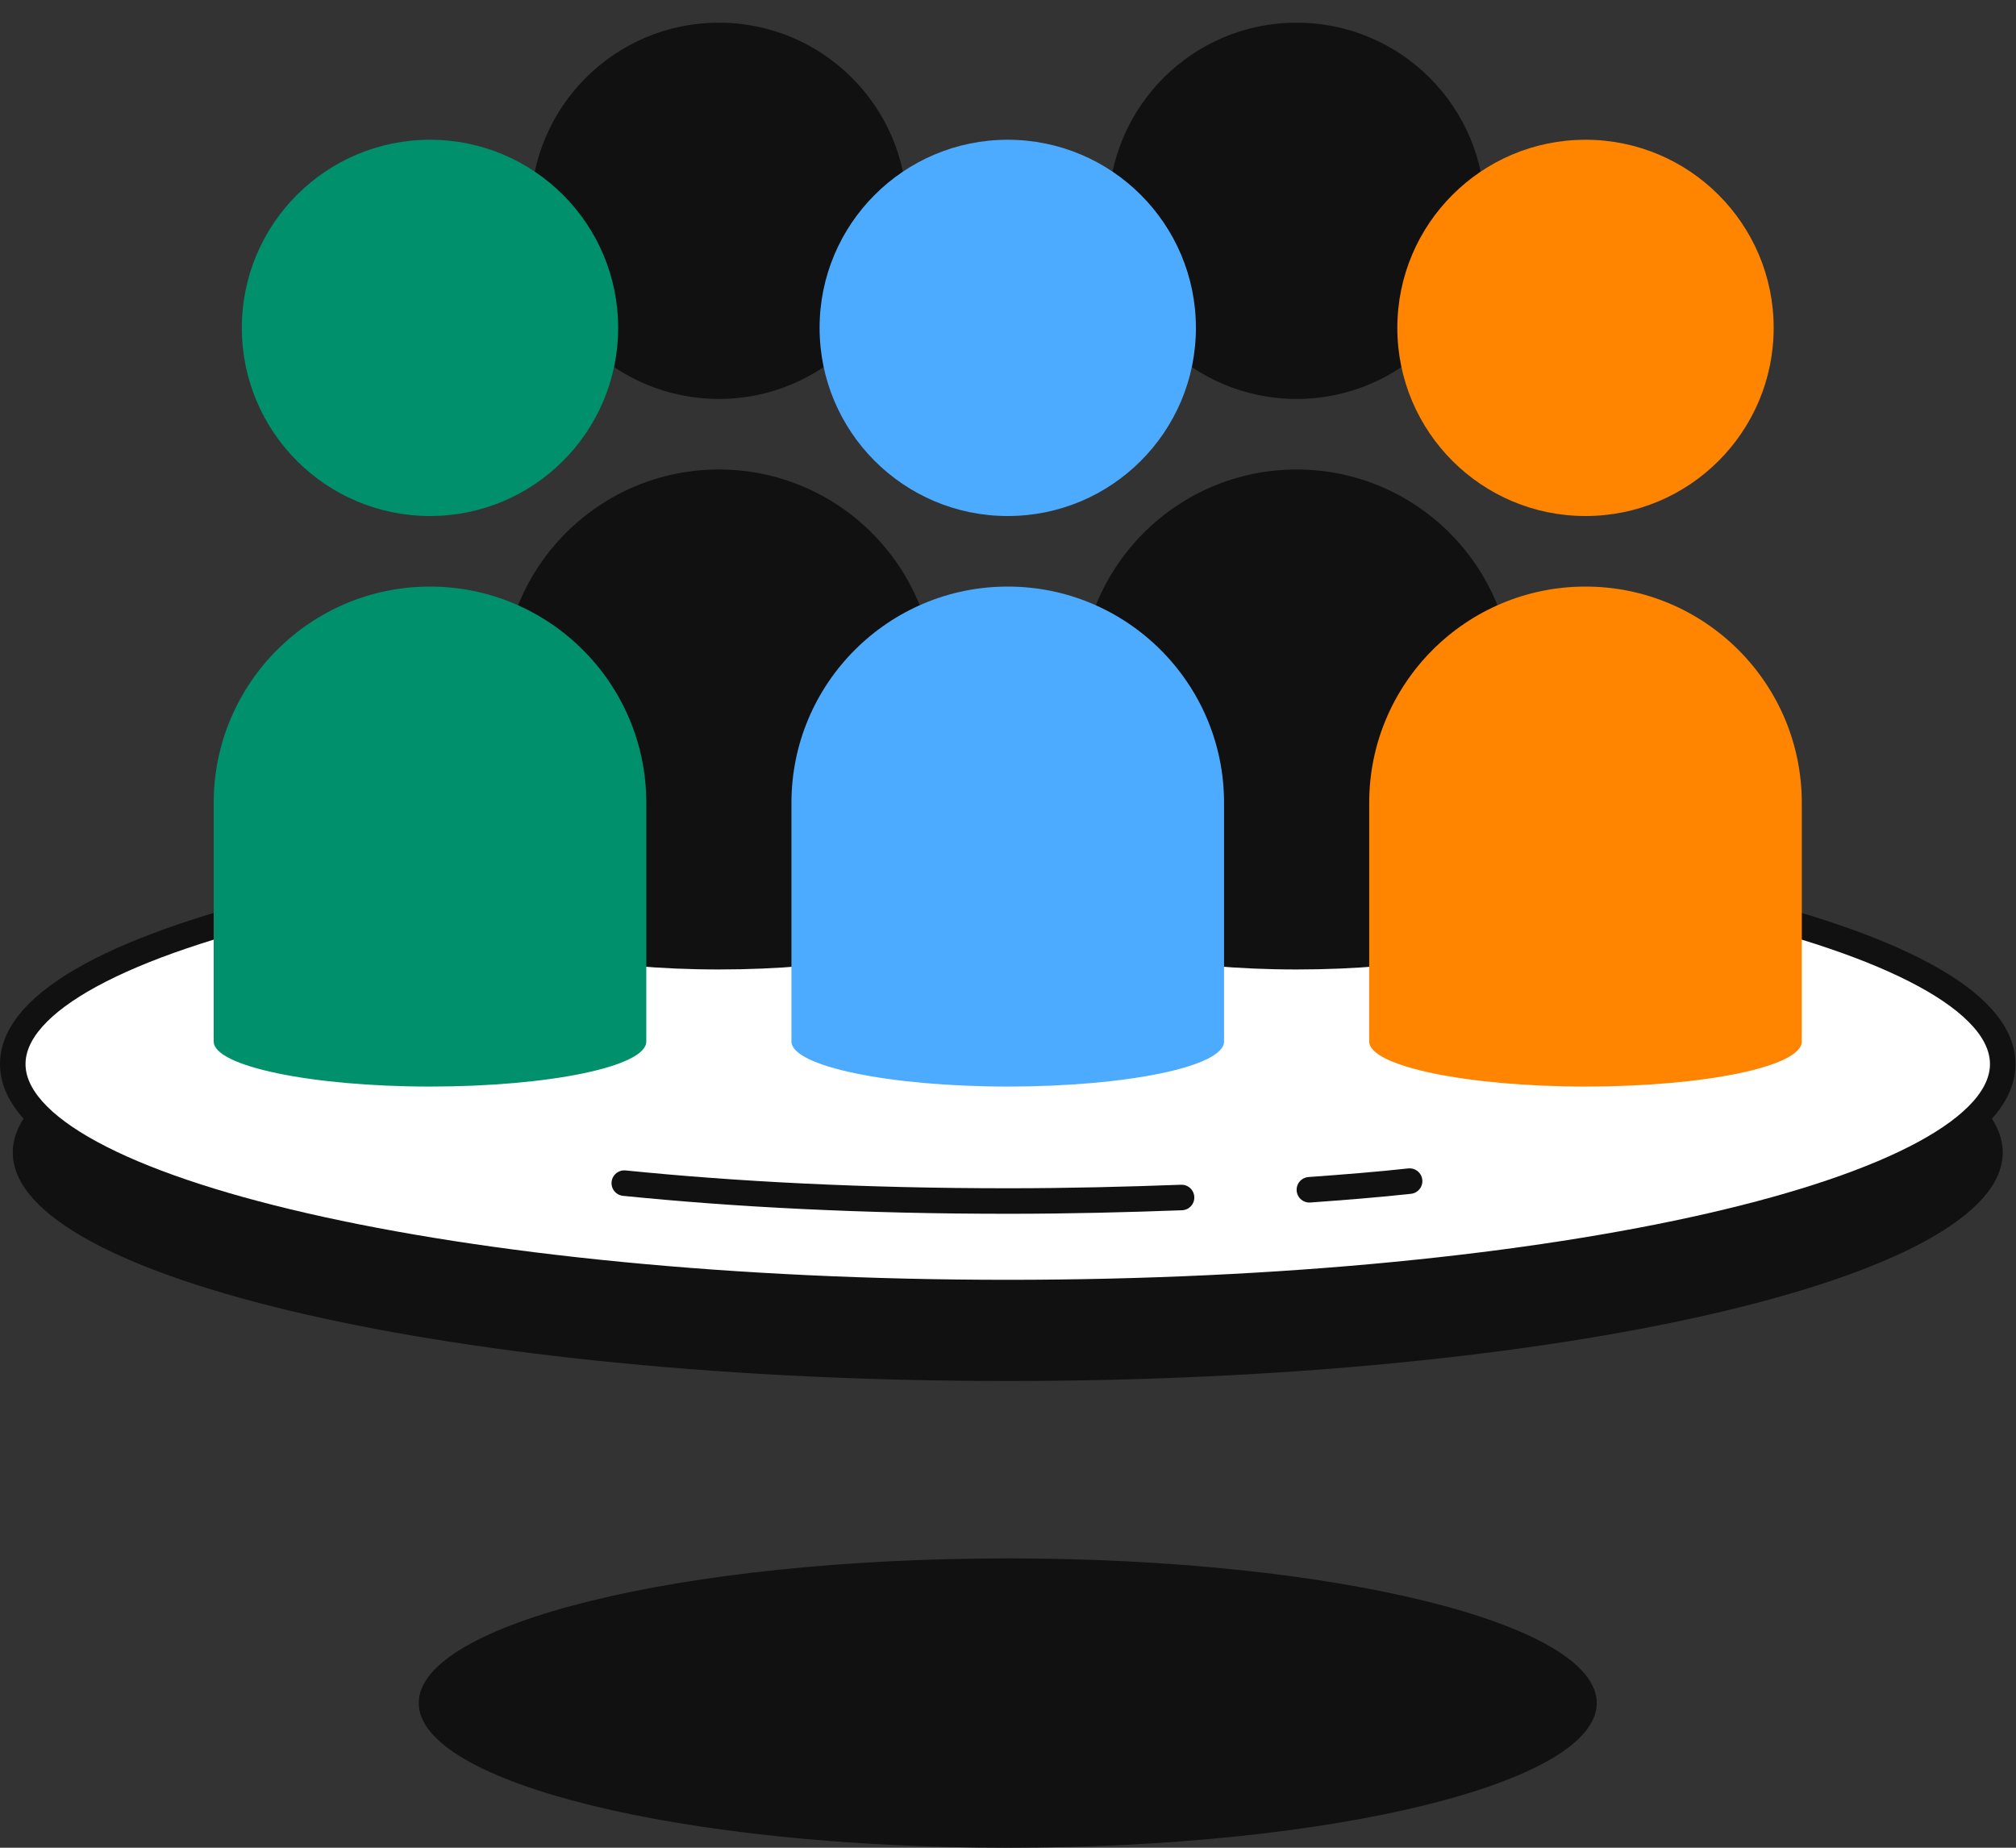 <?xml version="1.0" encoding="utf-8"?>
<svg xmlns="http://www.w3.org/2000/svg" width="24" height="22" viewBox="0 0 24 22" fill="none">
  <rect x="0" y="0" width="24" height="22" fill="#333333" stroke="none"/>
  <g id="Layer_1" clip-path="url(#clip0_2096_26405)">
    <path id="Vector" d="M11.997 22C15.869 22 19.009 21.229 19.009 20.277C19.009 19.326 15.869 18.555 11.997 18.555C8.124 18.555 4.985 19.326 4.985 20.277C4.985 21.229 8.124 22 11.997 22Z" fill="#111111"/>
    <g id="Group">
      <path id="Vector_2" d="M11.997 16.443C18.539 16.443 23.842 15.225 23.842 13.722C23.842 12.219 18.539 11.001 11.997 11.001C5.455 11.001 0.152 12.219 0.152 13.722C0.152 15.225 5.455 16.443 11.997 16.443Z" fill="#111111"/>
      <path id="Vector_3" d="M11.997 15.39C18.539 15.39 23.842 14.172 23.842 12.669C23.842 11.166 18.539 9.948 11.997 9.948C5.455 9.948 0.152 11.166 0.152 12.669C0.152 14.172 5.455 15.39 11.997 15.39Z" fill="white" stroke="#111111" stroke-width="0.304" stroke-linecap="round" stroke-linejoin="round"/>
      <path id="Vector_4" d="M16.781 14.063C16.398 14.105 16.002 14.136 15.588 14.166" stroke="#111111" stroke-width="0.304" stroke-miterlimit="10" stroke-linecap="round"/>
      <path id="Vector_5" d="M14.066 14.258C13.415 14.282 12.727 14.3 12.003 14.3C10.28 14.3 8.759 14.221 7.432 14.087" stroke="#111111" stroke-width="0.304" stroke-miterlimit="10" stroke-linecap="round"/>
    </g>
    <g id="Group_2">
      <path id="Vector_6" d="M8.558 5.59C7.134 5.59 5.983 6.747 5.983 8.165V11.007C5.983 11.299 7.14 11.543 8.558 11.543C9.976 11.543 11.133 11.306 11.133 11.007V8.165C11.133 6.74 9.976 5.59 8.558 5.59Z" fill="#111111"/>
      <path id="Vector_7" d="M8.558 4.75C9.795 4.75 10.798 3.747 10.798 2.51C10.798 1.273 9.795 0.27 8.558 0.27C7.321 0.27 6.318 1.273 6.318 2.51C6.318 3.747 7.321 4.75 8.558 4.75Z" fill="#111111"/>
    </g>
    <g id="Group_3">
      <path id="Vector_8" d="M15.436 5.59C14.012 5.59 12.861 6.747 12.861 8.165V11.007C12.861 11.299 14.018 11.543 15.436 11.543C16.854 11.543 18.011 11.306 18.011 11.007V8.165C18.011 6.74 16.854 5.59 15.436 5.59Z" fill="#111111"/>
      <path id="Vector_9" d="M15.436 4.75C16.673 4.75 17.676 3.747 17.676 2.51C17.676 1.273 16.673 0.27 15.436 0.27C14.199 0.27 13.196 1.273 13.196 2.51C13.196 3.747 14.199 4.75 15.436 4.75Z" fill="#111111"/>
    </g>
    <path id="Vector_10" d="M5.119 6.984C3.695 6.984 2.544 8.14 2.544 9.559V12.401C2.544 12.693 3.701 12.937 5.119 12.937C6.537 12.937 7.694 12.699 7.694 12.401V9.559C7.694 8.134 6.537 6.984 5.119 6.984Z" fill="#00906C"/>
    <path id="Vector_11" d="M5.119 6.144C6.356 6.144 7.359 5.141 7.359 3.904C7.359 2.667 6.356 1.664 5.119 1.664C3.882 1.664 2.879 2.667 2.879 3.904C2.879 5.141 3.882 6.144 5.119 6.144Z" fill="#00906C"/>
    <path id="Vector_12" d="M11.997 6.984C10.573 6.984 9.422 8.14 9.422 9.559V12.401C9.422 12.693 10.579 12.937 11.997 12.937C13.415 12.937 14.572 12.699 14.572 12.401V9.559C14.572 8.134 13.415 6.984 11.997 6.984Z" fill="#4DABFF"/>
    <path id="Vector_13" d="M11.997 6.144C13.234 6.144 14.237 5.141 14.237 3.904C14.237 2.667 13.234 1.664 11.997 1.664C10.76 1.664 9.757 2.667 9.757 3.904C9.757 5.141 10.76 6.144 11.997 6.144Z" fill="#4DABFF"/>
    <path id="Vector_14" d="M18.875 6.984C17.451 6.984 16.3 8.14 16.3 9.559V12.401C16.3 12.693 17.457 12.937 18.875 12.937C20.293 12.937 21.45 12.699 21.45 12.401V9.559C21.45 8.134 20.293 6.984 18.875 6.984Z" fill="#FF8500"/>
    <path id="Vector_15" d="M18.875 6.144C20.112 6.144 21.115 5.141 21.115 3.904C21.115 2.667 20.112 1.664 18.875 1.664C17.638 1.664 16.635 2.667 16.635 3.904C16.635 5.141 17.638 6.144 18.875 6.144Z" fill="#FF8500"/>
  </g>
  <defs>
    <clipPath id="clip0_2096_26405">
      <rect width="24" height="21.73" fill="white" transform="translate(0 0.27)"/>
    </clipPath>
  </defs>
</svg>